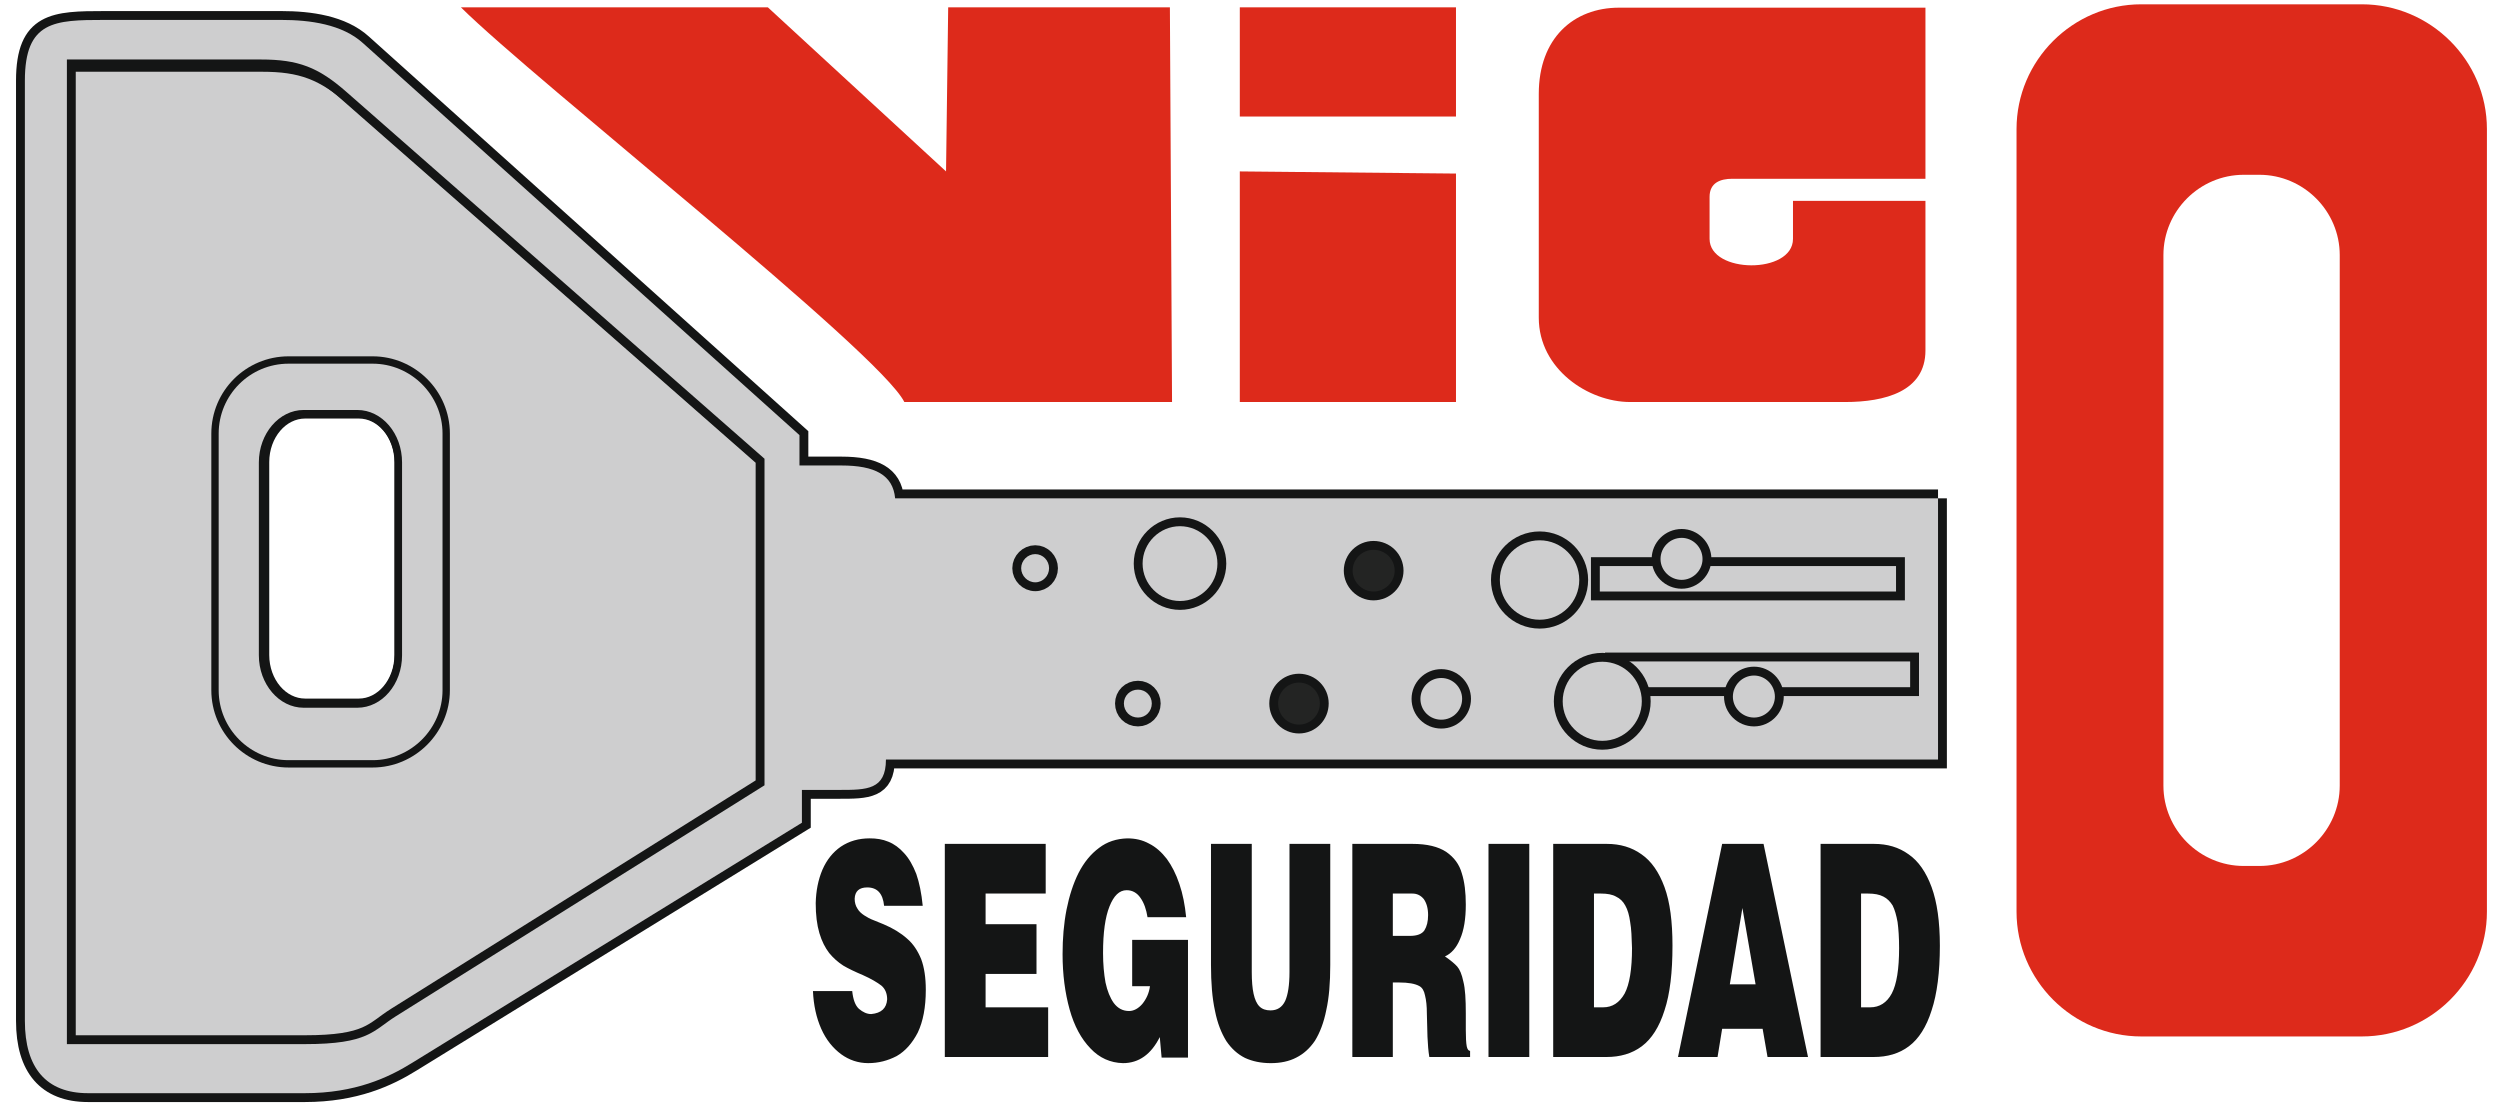 <?xml version="1.0" encoding="utf-8"?>
<!-- Generator: Adobe Illustrator 15.0.0, SVG Export Plug-In . SVG Version: 6.00 Build 0)  -->
<!DOCTYPE svg PUBLIC "-//W3C//DTD SVG 1.1//EN" "http://www.w3.org/Graphics/SVG/1.1/DTD/svg11.dtd">
<svg version="1.1" id="Layer_1" xmlns="http://www.w3.org/2000/svg" xmlns:xlink="http://www.w3.org/1999/xlink" x="0px" y="0px"
	 width="400px" height="177.53px" viewBox="0 0 400 177.53" enable-background="new 0 0 400 177.53" xml:space="preserve">
<g>
	<path fill="none" stroke="#141515" stroke-width="2.835" stroke-miterlimit="10" d="M10.899,11.48h31.008
		c6.034,0,9.224,1.228,13.787,5.201l66.824,58.63v52.253l-58.974,36.944c-3.68,2.306-4.317,4.513-14.571,4.513H10.899V11.48z
		 M48.825,65.548h8.586c3.925,0,7.113,3.777,7.113,8.39v30.86c0,4.613-3.188,8.391-7.113,8.391h-8.586
		c-3.974,0-7.163-3.777-7.163-8.391v-30.86C41.662,69.326,44.851,65.548,48.825,65.548L48.825,65.548z"/>
	<path fill-rule="evenodd" clip-rule="evenodd" fill="#CECECF" d="M10.899,11.48h31.008c6.034,0,9.224,1.228,13.787,5.201
		l66.824,58.63v52.253l-58.974,36.944c-3.68,2.306-4.317,4.513-14.571,4.513H10.899V11.48z M48.825,65.548h8.586
		c3.925,0,7.113,3.777,7.113,8.39v30.86c0,4.613-3.188,8.391-7.113,8.391h-8.586c-3.974,0-7.163-3.777-7.163-8.391v-30.86
		C41.662,69.326,44.851,65.548,48.825,65.548L48.825,65.548z"/>
	<path fill="none" stroke="#141515" stroke-width="2.353" stroke-miterlimit="10" d="M48.58,65.597h8.585
		c3.975,0,7.164,3.778,7.164,8.391v30.859c0,4.613-3.189,8.391-7.164,8.391H48.58c-3.925,0-7.164-3.777-7.164-8.391V73.988
		C41.416,69.375,44.655,65.597,48.58,65.597L48.58,65.597z M46.175,58.188h13.443c6.133,0,11.186,5.005,11.186,11.187v41.065
		c0,6.134-5.053,11.186-11.186,11.186H46.175c-6.182,0-11.187-5.052-11.187-11.186V69.375
		C34.989,63.193,39.994,58.188,46.175,58.188L46.175,58.188z"/>
	<path fill-rule="evenodd" clip-rule="evenodd" fill="#CECECF" d="M48.58,65.597h8.585c3.975,0,7.164,3.778,7.164,8.391v30.859
		c0,4.613-3.189,8.391-7.164,8.391H48.58c-3.925,0-7.164-3.777-7.164-8.391V73.988C41.416,69.375,44.655,65.597,48.58,65.597
		L48.58,65.597z M46.175,58.188h13.443c6.133,0,11.186,5.005,11.186,11.187v41.065c0,6.134-5.053,11.186-11.186,11.186H46.175
		c-6.182,0-11.187-5.052-11.187-11.186V69.375C34.989,63.193,39.994,58.188,46.175,58.188L46.175,58.188z"/>
	<path fill-rule="evenodd" clip-rule="evenodd" fill="#DD2A1B" d="M73.749,1.178c11.824,11.726,66.971,55.146,70.945,63.144h42.833
		l-0.344-63.144H151.71l-0.344,26.249L122.861,1.178H73.749z"/>
	<path fill-rule="evenodd" clip-rule="evenodd" fill="#DD2A1B" d="M198.369,1.178v17.466h34.589V1.178H198.369z M198.369,27.427
		v36.895h34.589V27.77L198.369,27.427z"/>
	<path fill-rule="evenodd" clip-rule="evenodd" fill="#DD2A1B" d="M308.073,1.227h-49.015c-7.31,0-12.854,4.906-12.854,13.787
		v35.816c0,8.243,7.949,13.493,14.62,13.493c11.482,0,22.913,0,34.394,0c6.33,0,12.854-1.668,12.854-8.243V32.137h-21.194v6.084
		c0,5.691-13.346,5.593-13.346,0v-6.722c0-2.256,1.717-2.895,3.63-2.895h30.91V1.227z"/>
	<path fill-rule="evenodd" clip-rule="evenodd" fill="#DD2A1B" d="M342.614,0.688h35.276c10.99,0,20.017,8.978,20.017,19.968v125.21
		c0,10.989-9.026,19.967-20.017,19.967h-35.276c-10.99,0-19.969-8.978-19.969-19.967V20.655
		C322.646,9.666,331.624,0.688,342.614,0.688L342.614,0.688z M359,27.966h2.502c7.065,0,12.856,5.79,12.856,12.854v84.88
		c0,7.063-5.791,12.854-12.856,12.854H359c-7.065,0-12.853-5.791-12.853-12.854V40.82C346.147,33.756,351.935,27.966,359,27.966
		L359,27.966z"/>
	<path fill="none" stroke="#141515" stroke-width="2.835" stroke-miterlimit="10" d="M310.085,79.729H143.222
		c-0.343-3.729-3.238-5.251-8.585-5.251h-6.722v-4.857L58.097,6.918c-3.335-3.042-8.537-3.729-13.05-3.729H16.688
		c-7.948,0-12.708,0.147-12.708,9.715v150.427c0,7.556,3.435,11.579,10.107,11.579h34.688c8.047,0,13.395-2.502,17.172-4.856
		l62.359-38.417v-5.25h5.986c4.366,0,7.458,0,7.458-4.857h168.334V79.729z M10.703,9.518h31.008c6.034,0,9.224,1.228,13.787,5.25
		l66.824,58.63v52.251l-58.975,36.945c-3.68,2.306-4.317,4.465-14.572,4.465H10.703V9.518z"/>
	<path fill-rule="evenodd" clip-rule="evenodd" fill="#CECECF" d="M310.085,79.729H143.222c-0.343-3.729-3.238-5.251-8.585-5.251
		h-6.722v-4.857L58.097,6.918c-3.335-3.042-8.537-3.729-13.05-3.729H16.688c-7.948,0-12.708,0.147-12.708,9.715v150.427
		c0,7.556,3.435,11.579,10.107,11.579h34.688c8.047,0,13.395-2.502,17.172-4.856l62.359-38.417v-5.25h5.986
		c4.366,0,7.458,0,7.458-4.857h168.334V79.729z M10.703,9.518h31.008c6.034,0,9.224,1.228,13.787,5.25l66.824,58.63v52.251
		l-58.975,36.945c-3.68,2.306-4.317,4.465-14.572,4.465H10.703V9.518z"/>
	<path fill="none" stroke="#141515" stroke-width="2.835" stroke-miterlimit="10" d="M165.644,88.657
		c1.226,0,2.208,1.031,2.208,2.258c0,1.226-0.981,2.257-2.208,2.257c-1.227,0-2.257-1.031-2.257-2.257
		C163.387,89.688,164.417,88.657,165.644,88.657L165.644,88.657z"/>
	<path fill-rule="evenodd" clip-rule="evenodd" fill="#CECECF" d="M165.644,88.657c1.226,0,2.208,1.031,2.208,2.258
		c0,1.226-0.981,2.257-2.208,2.257c-1.227,0-2.257-1.031-2.257-2.257C163.387,89.688,164.417,88.657,165.644,88.657L165.644,88.657z
		"/>
	<path fill="none" stroke="#141515" stroke-width="2.835" stroke-miterlimit="10" d="M182.08,110.342
		c1.227,0,2.208,0.982,2.208,2.208c0,1.276-0.981,2.258-2.208,2.258c-1.276,0-2.257-0.981-2.257-2.258
		C179.823,111.325,180.804,110.342,182.08,110.342L182.08,110.342z"/>
	<path fill-rule="evenodd" clip-rule="evenodd" fill="#CECECF" d="M182.08,110.342c1.227,0,2.208,0.982,2.208,2.208
		c0,1.276-0.981,2.258-2.208,2.258c-1.276,0-2.257-0.981-2.257-2.258C179.823,111.325,180.804,110.342,182.08,110.342
		L182.08,110.342z"/>
	<path fill="none" stroke="#141515" stroke-width="2.835" stroke-miterlimit="10" d="M188.801,84.192
		c3.288,0,5.986,2.7,5.986,5.985c0,3.288-2.699,5.985-5.986,5.985c-3.287,0-5.985-2.697-5.985-5.985
		C182.816,86.892,185.515,84.192,188.801,84.192L188.801,84.192z"/>
	<path fill-rule="evenodd" clip-rule="evenodd" fill="#CECECF" d="M188.801,84.192c3.288,0,5.986,2.7,5.986,5.985
		c0,3.288-2.699,5.985-5.986,5.985c-3.287,0-5.985-2.697-5.985-5.985C182.816,86.892,185.515,84.192,188.801,84.192L188.801,84.192z
		"/>
	<path fill="none" stroke="#141515" stroke-width="2.835" stroke-miterlimit="10" d="M207.837,109.215
		c1.864,0,3.337,1.52,3.337,3.335c0,1.864-1.473,3.386-3.337,3.386s-3.335-1.521-3.335-3.386
		C204.502,110.735,205.973,109.215,207.837,109.215L207.837,109.215z"/>
	<path fill-rule="evenodd" clip-rule="evenodd" fill="#232423" d="M207.837,109.215c1.864,0,3.337,1.52,3.337,3.335
		c0,1.864-1.473,3.386-3.337,3.386s-3.335-1.521-3.335-3.386C204.502,110.735,205.973,109.215,207.837,109.215L207.837,109.215z"/>
	<path fill="none" stroke="#141515" stroke-width="2.835" stroke-miterlimit="10" d="M219.761,87.97
		c1.864,0,3.385,1.472,3.385,3.337c0,1.815-1.521,3.336-3.385,3.336c-1.815,0-3.337-1.521-3.337-3.336
		C216.424,89.442,217.945,87.97,219.761,87.97L219.761,87.97z"/>
	<path fill-rule="evenodd" clip-rule="evenodd" fill="#232423" d="M219.761,87.97c1.864,0,3.385,1.472,3.385,3.337
		c0,1.815-1.521,3.336-3.385,3.336c-1.815,0-3.337-1.521-3.337-3.336C216.424,89.442,217.945,87.97,219.761,87.97L219.761,87.97z"/>
	<path fill="none" stroke="#141515" stroke-width="2.835" stroke-miterlimit="10" d="M230.604,108.478
		c1.864,0,3.337,1.521,3.337,3.337c0,1.864-1.473,3.337-3.337,3.337s-3.337-1.473-3.337-3.337
		C227.267,110,228.739,108.478,230.604,108.478L230.604,108.478z"/>
	<path fill-rule="evenodd" clip-rule="evenodd" fill="#CECECF" d="M230.604,108.478c1.864,0,3.337,1.521,3.337,3.337
		c0,1.864-1.473,3.337-3.337,3.337s-3.337-1.473-3.337-3.337C227.267,110,228.739,108.478,230.604,108.478L230.604,108.478z"/>
	<path fill="none" stroke="#141515" stroke-width="2.835" stroke-miterlimit="10" d="M246.352,86.449c3.483,0,6.33,2.846,6.33,6.33
		c0,3.531-2.847,6.378-6.33,6.378c-3.531,0-6.377-2.847-6.377-6.378C239.975,89.295,242.82,86.449,246.352,86.449L246.352,86.449z"
		/>
	<path fill-rule="evenodd" clip-rule="evenodd" fill="#CECECF" d="M246.352,86.449c3.483,0,6.33,2.846,6.33,6.33
		c0,3.531-2.847,6.378-6.33,6.378c-3.531,0-6.377-2.847-6.377-6.378C239.975,89.295,242.82,86.449,246.352,86.449L246.352,86.449z"
		/>
	
		<rect x="255.97" y="90.57" fill="none" stroke="#141515" stroke-width="2.835" stroke-miterlimit="10" width="47.395" height="4.073"/>
	<rect x="255.97" y="90.57" fill-rule="evenodd" clip-rule="evenodd" fill="#CECECF" width="47.395" height="4.073"/>
	
		<rect x="258.226" y="105.83" fill="none" stroke="#141515" stroke-width="2.835" stroke-miterlimit="10" width="47.396" height="4.121"/>
	<rect x="258.226" y="105.83" fill-rule="evenodd" clip-rule="evenodd" fill="#CECECF" width="47.396" height="4.121"/>
	<path fill="none" stroke="#141515" stroke-width="2.835" stroke-miterlimit="10" d="M269.068,86.057
		c1.815,0,3.337,1.521,3.337,3.385c0,1.815-1.521,3.336-3.337,3.336c-1.864,0-3.385-1.521-3.385-3.336
		C265.684,87.578,267.204,86.057,269.068,86.057L269.068,86.057z"/>
	<path fill-rule="evenodd" clip-rule="evenodd" fill="#CECECF" d="M269.068,86.057c1.815,0,3.337,1.521,3.337,3.385
		c0,1.815-1.521,3.336-3.337,3.336c-1.864,0-3.385-1.521-3.385-3.336C265.684,87.578,267.204,86.057,269.068,86.057L269.068,86.057z
		"/>
	<path fill="none" stroke="#141515" stroke-width="2.835" stroke-miterlimit="10" d="M280.647,108.086
		c1.815,0,3.336,1.521,3.336,3.386c0,1.815-1.521,3.336-3.336,3.336c-1.864,0-3.386-1.521-3.386-3.336
		C277.262,109.607,278.783,108.086,280.647,108.086L280.647,108.086z"/>
	<path fill-rule="evenodd" clip-rule="evenodd" fill="#CECECF" d="M280.647,108.086c1.815,0,3.336,1.521,3.336,3.386
		c0,1.815-1.521,3.336-3.336,3.336c-1.864,0-3.386-1.521-3.386-3.336C277.262,109.607,278.783,108.086,280.647,108.086
		L280.647,108.086z"/>
	<path fill="none" stroke="#141515" stroke-width="2.835" stroke-miterlimit="10" d="M256.361,105.878
		c3.483,0,6.328,2.845,6.328,6.329c0,3.483-2.845,6.329-6.328,6.329s-6.33-2.846-6.33-6.329
		C250.031,108.723,252.878,105.878,256.361,105.878L256.361,105.878z"/>
	<path fill-rule="evenodd" clip-rule="evenodd" fill="#CECECF" d="M256.361,105.878c3.483,0,6.328,2.845,6.328,6.329
		c0,3.483-2.845,6.329-6.328,6.329s-6.33-2.846-6.33-6.329C250.031,108.723,252.878,105.878,256.361,105.878L256.361,105.878z"/>
	<path fill="#141515" d="M141.456,144.932c-0.196-1.962-1.08-2.944-2.698-2.944c-1.276,0-1.963,0.59-2.012,1.815
		c0,0.59,0.147,1.129,0.442,1.57c0.245,0.441,0.637,0.786,1.079,1.08c0.441,0.294,0.981,0.588,1.521,0.784
		c0.588,0.245,1.079,0.443,1.569,0.639c1.521,0.638,2.796,1.422,3.778,2.306c0.982,0.833,1.717,1.963,2.257,3.288
		c0.49,1.323,0.736,2.942,0.736,4.904c0,2.798-0.442,5.055-1.276,6.82c-0.883,1.718-2.012,2.994-3.385,3.778
		c-1.423,0.736-2.896,1.129-4.563,1.129c-1.57,0-3.042-0.492-4.318-1.423c-1.324-0.982-2.404-2.306-3.189-4.072
		c-0.784-1.767-1.226-3.777-1.324-6.036h6.28c0.147,1.374,0.49,2.308,1.079,2.847c0.638,0.539,1.275,0.833,1.962,0.833
		c1.619-0.146,2.454-0.931,2.551-2.354c0-0.98-0.343-1.717-0.932-2.207c-0.638-0.49-1.619-1.08-2.943-1.669
		c-1.276-0.539-2.307-1.03-3.141-1.521c-0.834-0.539-1.569-1.177-2.256-2.012c-0.638-0.833-1.177-1.864-1.57-3.189
		c-0.392-1.323-0.589-2.894-0.589-4.808c0.05-1.962,0.393-3.729,1.08-5.348c0.687-1.57,1.668-2.797,2.944-3.68
		c1.324-0.884,2.846-1.325,4.612-1.325c1.079,0,2.061,0.147,2.993,0.539c0.883,0.345,1.766,0.982,2.502,1.815
		c0.785,0.835,1.422,1.963,1.962,3.337c0.491,1.423,0.834,3.092,1.03,5.103H141.456z M151.17,135.022h16.142v7.948h-9.617v4.906
		h8.145v7.948h-8.145v5.348h10.009v7.947H151.17V135.022z M181.148,157.787v-7.408h8.93v18.84h-4.22l-0.294-3.288
		c-1.375,2.749-3.337,4.172-5.888,4.172c-2.012-0.049-3.778-0.835-5.201-2.356c-1.471-1.52-2.6-3.581-3.335-6.23
		c-0.736-2.648-1.128-5.593-1.128-8.831c0-2.551,0.196-4.905,0.637-7.163c0.442-2.208,1.079-4.17,1.914-5.839
		c0.883-1.717,1.963-3.042,3.288-4.022c1.275-0.982,2.796-1.473,4.514-1.521c1.275,0,2.404,0.245,3.484,0.835
		c1.079,0.539,2.011,1.373,2.845,2.453c0.785,1.08,1.472,2.403,2.012,4.022c0.54,1.57,0.883,3.337,1.079,5.299h-6.182
		c-0.196-1.227-0.539-2.257-1.128-3.092c-0.539-0.784-1.275-1.225-2.208-1.225c-1.177,0-2.061,0.882-2.748,2.6
		c-0.687,1.717-1.03,4.17-1.03,7.457c0,1.767,0.147,3.337,0.393,4.711c0.294,1.372,0.736,2.452,1.325,3.286
		c0.638,0.835,1.422,1.275,2.453,1.275c0.736,0,1.472-0.392,2.11-1.127c0.637-0.786,1.08-1.718,1.227-2.847H181.148z
		 M193.757,135.022h6.525v20.509c0,1.423,0.098,2.6,0.294,3.483c0.197,0.882,0.491,1.57,0.933,2.011
		c0.441,0.441,1.031,0.638,1.767,0.638c1.08,0,1.864-0.49,2.354-1.521c0.441-0.98,0.688-2.501,0.688-4.61v-20.509h6.524v19.379
		c0,2.847-0.195,5.25-0.637,7.213c-0.393,2.011-1.031,3.631-1.815,4.906c-0.835,1.226-1.815,2.109-2.993,2.698
		c-1.128,0.59-2.502,0.884-4.072,0.884s-2.944-0.294-4.122-0.835c-1.177-0.588-2.159-1.473-2.993-2.697
		c-0.785-1.276-1.422-2.847-1.815-4.858c-0.441-2.012-0.637-4.464-0.637-7.311V135.022z M222.852,142.97v6.771h2.747
		c1.129,0,1.913-0.296,2.306-0.884c0.394-0.637,0.59-1.423,0.59-2.452c0-1.08-0.245-1.914-0.688-2.553
		c-0.49-0.588-1.078-0.882-1.815-0.882H222.852z M216.375,135.022h9.615c2.356,0,4.123,0.441,5.397,1.274
		c1.276,0.885,2.109,2.012,2.503,3.435c0.441,1.375,0.638,3.043,0.638,5.005c0,2.257-0.294,4.121-0.932,5.545
		c-0.59,1.423-1.423,2.305-2.405,2.746c0.934,0.639,1.57,1.179,1.963,1.619c0.392,0.443,0.736,1.228,0.981,2.405
		c0.295,1.128,0.393,2.845,0.393,5.102v2.65c0,1.227,0.049,2.061,0.147,2.6c0.098,0.492,0.294,0.737,0.539,0.737v0.979h-6.524
		c-0.147-0.882-0.245-2.011-0.295-3.238c-0.049-1.274-0.049-2.501-0.098-3.729c0-1.177-0.098-2.109-0.296-2.894
		c-0.146-0.737-0.441-1.228-0.882-1.473c-0.687-0.392-1.767-0.588-3.288-0.588h-0.98v11.921h-6.477V135.022z M238.159,135.022h6.526
		v34.098h-6.526V135.022z M248.512,135.022h8.585c2.109,0,3.974,0.539,5.544,1.669c1.57,1.078,2.798,2.845,3.68,5.248
		c0.884,2.405,1.276,5.544,1.276,9.371c0,4.221-0.393,7.704-1.276,10.353c-0.833,2.65-2.061,4.563-3.631,5.74
		c-1.568,1.178-3.483,1.717-5.642,1.717h-8.536V135.022z M255.036,142.97v18.202h1.473c1.472,0,2.6-0.737,3.435-2.207
		c0.784-1.473,1.178-3.925,1.178-7.262c-0.051-1.718-0.1-3.092-0.296-4.172c-0.146-1.078-0.392-1.962-0.784-2.648
		c-0.343-0.638-0.835-1.129-1.472-1.423c-0.589-0.344-1.424-0.49-2.404-0.49H255.036z M275.544,135.022h6.624l7.115,34.098h-6.478
		l-0.784-4.513h-6.478l-0.735,4.513h-6.328L275.544,135.022z M276.771,157.493h4.121l-2.109-12.217L276.771,157.493z
		 M291.294,135.022h8.538c2.158,0,3.974,0.539,5.544,1.669c1.57,1.078,2.796,2.845,3.68,5.248c0.882,2.405,1.323,5.544,1.323,9.371
		c0,4.221-0.441,7.704-1.323,10.353c-0.835,2.65-2.061,4.563-3.631,5.74c-1.57,1.178-3.435,1.717-5.643,1.717h-8.488V135.022z
		 M297.77,142.97v18.202h1.473c1.472,0,2.65-0.737,3.435-2.207c0.785-1.473,1.178-3.925,1.178-7.262
		c0-1.718-0.098-3.092-0.245-4.172c-0.196-1.078-0.442-1.962-0.786-2.648c-0.392-0.638-0.882-1.129-1.472-1.423
		c-0.638-0.344-1.471-0.49-2.453-0.49H297.77z"/>
</g>
</svg>
